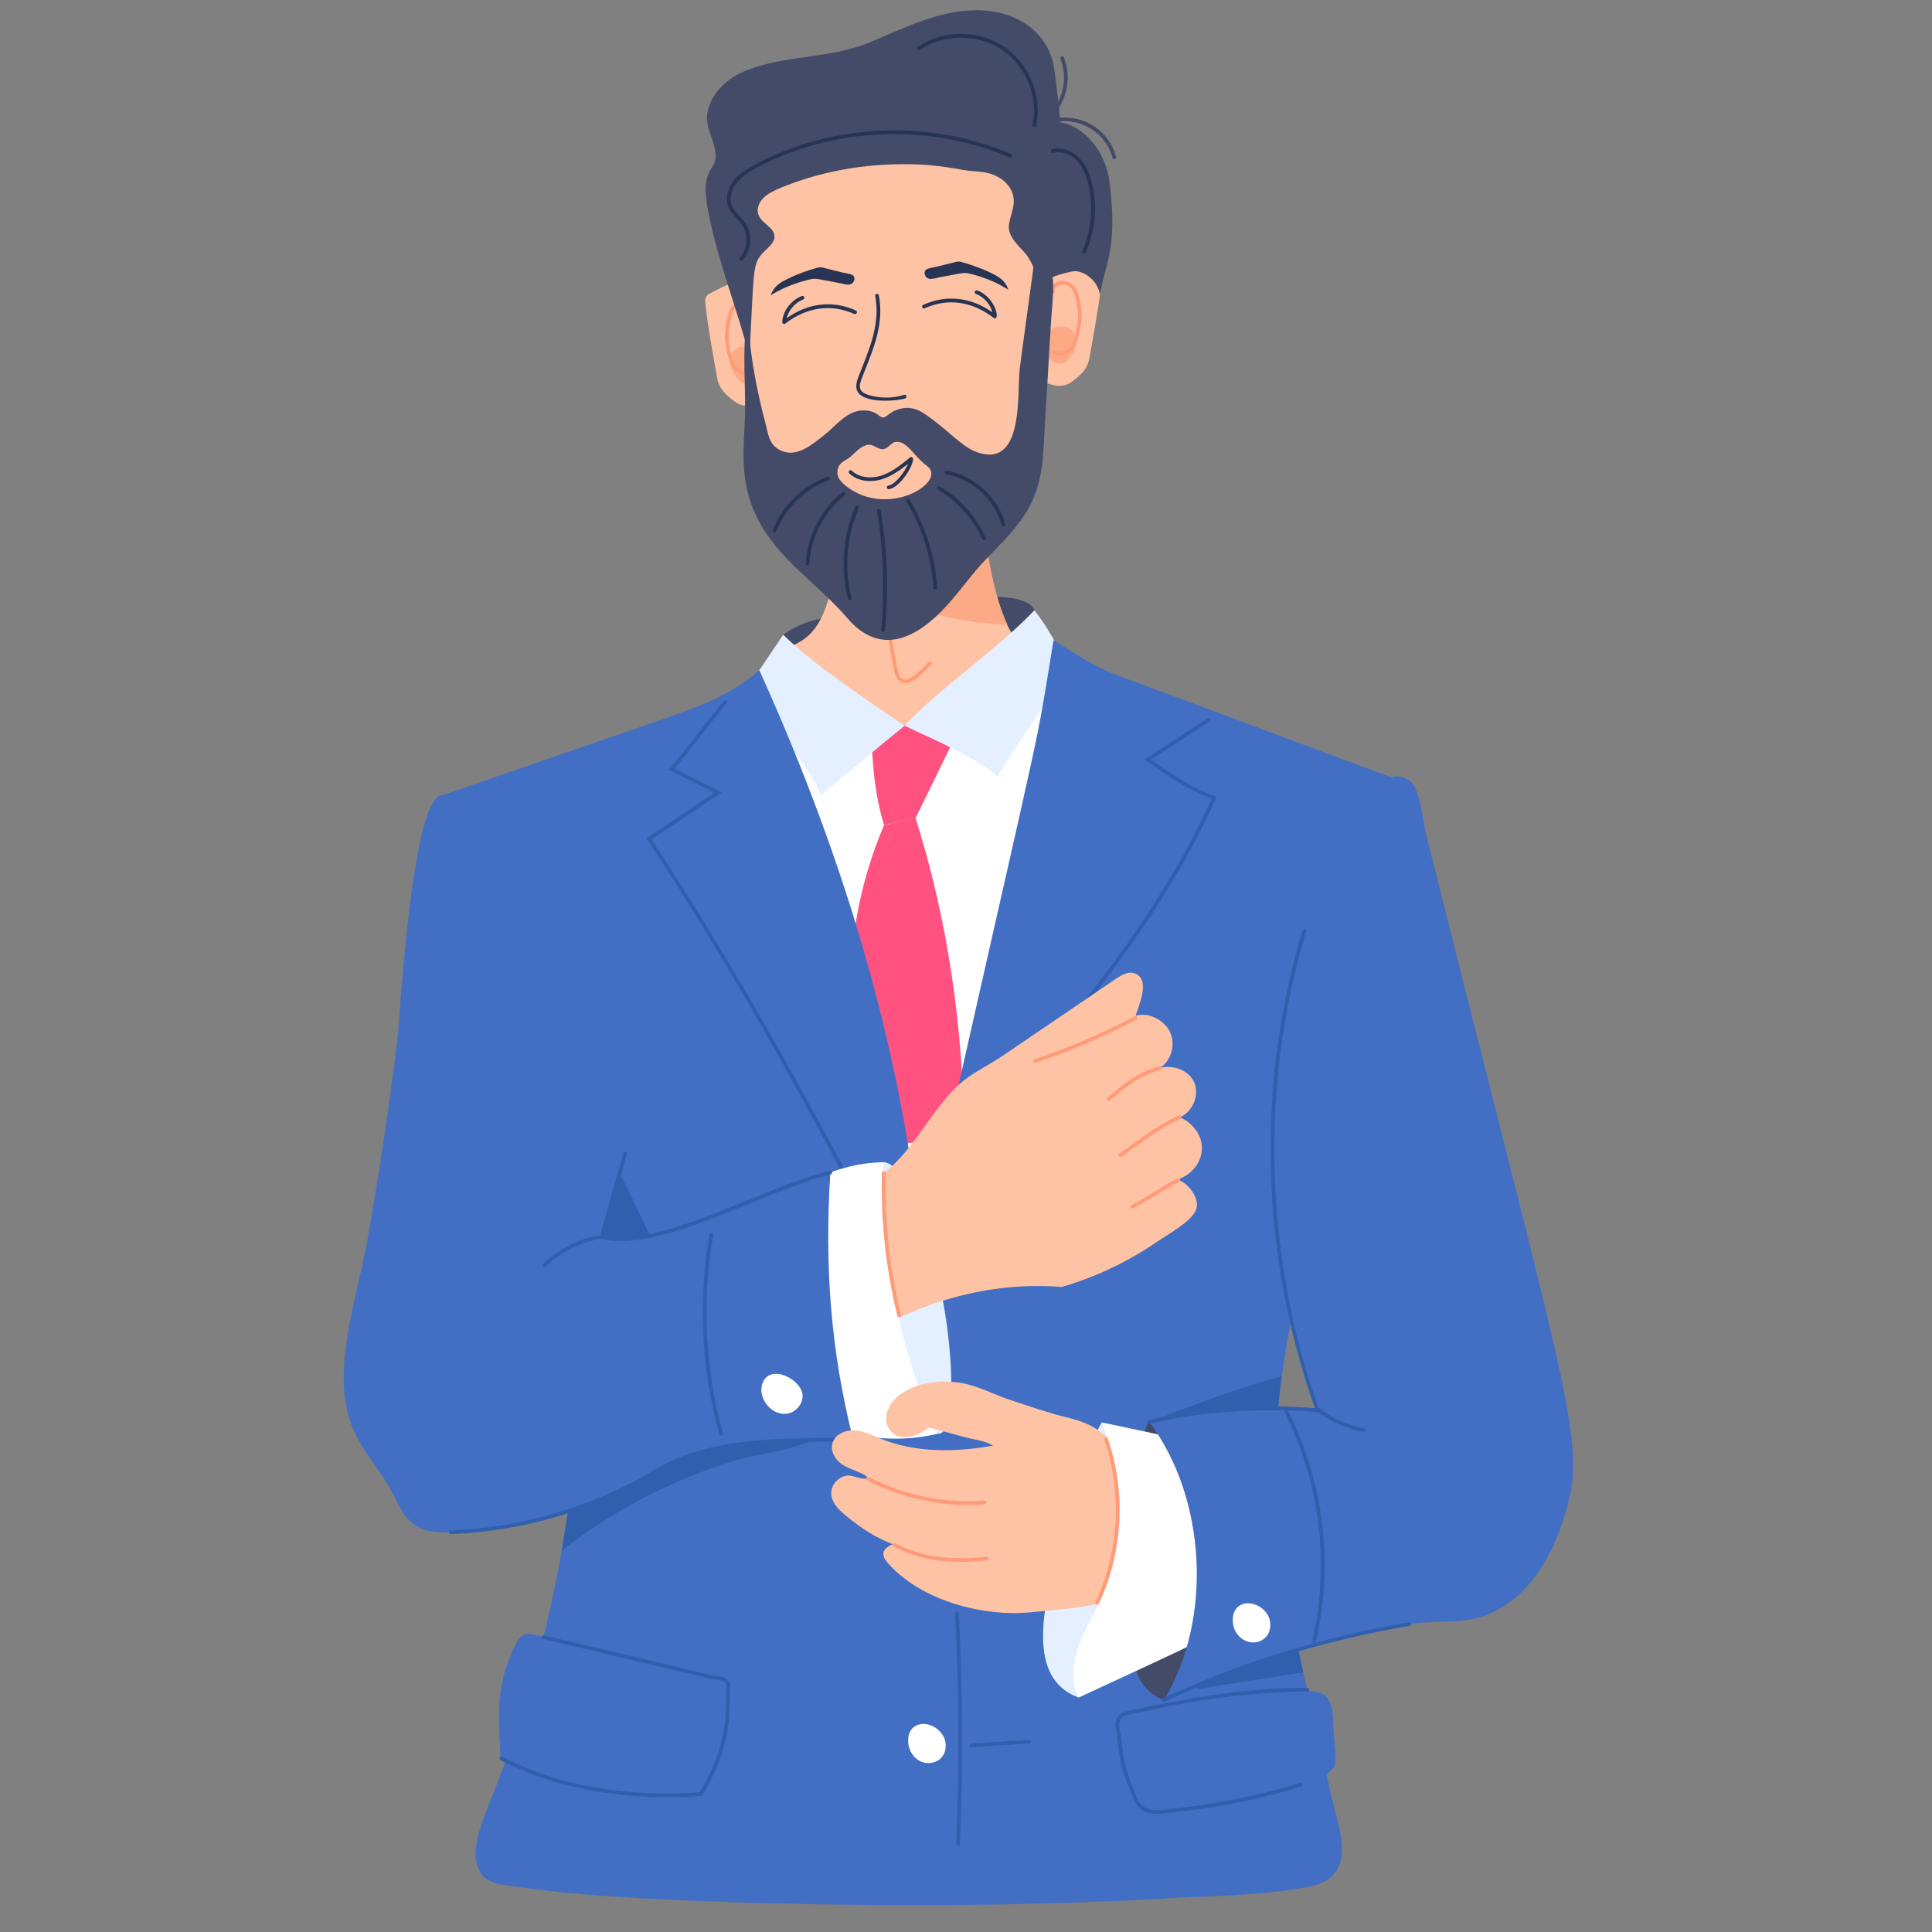 <svg xmlns="http://www.w3.org/2000/svg" xmlns:xlink="http://www.w3.org/1999/xlink" width="50" zoomAndPan="magnify" viewBox="0 0 37.5 37.5" height="50" preserveAspectRatio="xMidYMid meet" version="1.0"><rect x="0" y="0" width="37.5" height="37.5" fill="#808080" stroke="none"/><defs><clipPath id="5129bfbf1a"><path d="M 6.406 15 L 17 15 L 17 30 L 6.406 30 Z M 6.406 15 " clip-rule="nonzero"/></clipPath><clipPath id="d0ba04411d"><path d="M 22 15 L 30.832 15 L 30.832 33 L 22 33 Z M 22 15 " clip-rule="nonzero"/></clipPath></defs><path fill="#444b68" d="M 15.203 12.32 C 15.203 12.32 15.613 11.98 16.254 11.98 C 16.895 11.98 19.359 11.289 19.984 11.73 C 20.609 12.176 18.457 13.402 18.457 13.402 L 17.684 13.832 L 16.48 13.973 C 16.48 13.973 15.719 13.691 15.652 13.629 C 15.586 13.562 15.203 12.32 15.203 12.32 Z M 15.203 12.32 " fill-opacity="1" fill-rule="nonzero"/><path fill="#fec3a5" d="M 19.168 10.758 L 16.238 10.758 C 16.234 10.789 16.23 10.863 16.207 11.004 C 16.031 12.289 15.609 12.406 15.371 12.543 L 15.371 14.215 L 19.664 14.215 L 19.664 12.336 C 19.621 12.262 19.574 12.184 19.539 12.109 C 19.391 11.801 19.242 11.273 19.168 10.758 Z M 19.168 10.758 " fill-opacity="1" fill-rule="nonzero"/><path fill="#ffffff" d="M 18.473 14.133 C 18.984 14.109 19.363 14.223 19.746 13.812 C 19.91 13.637 20.121 13.441 20.355 13.496 C 20.637 13.559 20.715 13.91 20.734 14.191 C 20.887 16.449 20.695 18.723 20.172 20.922 C 20.047 21.449 19.902 21.977 19.633 22.445 C 19.367 22.914 18.965 23.328 18.453 23.512 C 17.801 23.75 17.043 23.578 16.477 23.184 C 15.91 22.785 15.516 22.184 15.246 21.547 C 14.703 20.262 14.645 18.836 14.59 17.445 C 14.484 14.66 14.449 14.57 14.594 14.285 C 14.727 14.027 14.934 14.195 15.148 14.273 C 16.23 14.652 17.375 14.188 18.473 14.133 Z M 18.473 14.133 " fill-opacity="1" fill-rule="nonzero"/><path fill="#ff5280" d="M 17.16 16.016 C 17.332 15.992 17.598 15.898 17.77 15.879 C 18.391 17.816 18.711 20.02 18.707 22.051 C 18.129 22.125 17.551 22.199 16.973 22.273 C 16.57 19.449 16.52 19.223 16.531 18.738 C 16.555 17.84 16.805 16.84 17.16 16.016 Z M 17.16 16.016 " fill-opacity="1" fill-rule="nonzero"/><path fill="#ff5280" d="M 16.922 14.215 C 17.438 13.957 18.062 14.082 18.441 14.512 C 18.215 14.965 17.996 15.426 17.77 15.879 C 17.566 15.922 17.363 15.969 17.16 16.016 C 16.988 15.469 16.918 14.785 16.922 14.215 Z M 16.922 14.215 " fill-opacity="1" fill-rule="nonzero"/><path fill="#fec3a5" d="M 20.695 5.078 C 20.855 5.074 21.105 5.219 21.285 5.309 C 21.352 5.34 21.387 5.402 21.379 5.469 C 21.328 5.961 21.234 6.449 21.148 6.938 C 21.109 7.16 20.992 7.27 20.805 7.41 C 20.711 7.48 20.582 7.504 20.473 7.48 C 20.176 7.406 19.895 7.344 19.902 7.031 C 19.914 6.645 19.969 6.23 20.016 5.844 C 20.031 5.719 20 5.523 20.094 5.414 C 20.18 5.312 20.547 5.082 20.695 5.078 Z M 20.695 5.078 " fill-opacity="1" fill-rule="nonzero"/><path fill="#fcaa86" d="M 20.25 6.648 C 20.238 6.844 20.41 7.055 20.539 7.062 C 20.766 7.082 20.965 6.691 20.867 6.492 C 20.723 6.203 20.266 6.336 20.25 6.648 Z M 20.25 6.648 " fill-opacity="1" fill-rule="nonzero"/><path fill="#ff9b78" d="M 20.438 6.863 C 20.395 6.84 20.43 6.777 20.473 6.801 C 20.52 6.828 20.59 6.832 20.648 6.812 C 20.836 6.762 20.867 6.492 20.902 6.336 C 20.918 6.27 20.953 6.113 20.875 5.785 C 20.855 5.707 20.836 5.645 20.793 5.594 C 20.703 5.496 20.539 5.5 20.48 5.602 C 20.473 5.613 20.465 5.633 20.473 5.652 C 20.488 5.699 20.418 5.723 20.402 5.68 C 20.391 5.641 20.395 5.602 20.418 5.566 C 20.504 5.414 20.727 5.418 20.844 5.547 C 20.902 5.609 20.93 5.691 20.945 5.77 C 21.016 6.066 21 6.227 20.969 6.371 C 20.941 6.531 20.887 6.82 20.668 6.883 C 20.594 6.906 20.504 6.898 20.438 6.863 Z M 20.438 6.863 " fill-opacity="1" fill-rule="nonzero"/><path fill="#fec3a5" d="M 14.371 5.465 C 14.211 5.461 13.961 5.605 13.781 5.695 C 13.715 5.727 13.68 5.789 13.688 5.855 C 13.738 6.348 13.832 6.836 13.918 7.324 C 13.957 7.547 14.074 7.656 14.266 7.797 C 14.355 7.867 14.484 7.891 14.594 7.863 C 14.895 7.793 15.172 7.73 15.164 7.418 C 15.152 7.031 15.098 6.617 15.051 6.23 C 15.035 6.105 15.066 5.91 14.973 5.801 C 14.887 5.699 14.52 5.469 14.371 5.465 Z M 14.371 5.465 " fill-opacity="1" fill-rule="nonzero"/><path fill="#fcaa86" d="M 14.816 7.035 C 14.828 7.23 14.656 7.441 14.527 7.449 C 14.301 7.469 14.102 7.078 14.203 6.879 C 14.344 6.59 14.801 6.723 14.816 7.035 Z M 14.816 7.035 " fill-opacity="1" fill-rule="nonzero"/><path fill="#ff9b78" d="M 14.398 7.27 C 14.234 7.223 14.152 7.062 14.094 6.738 C 14.078 6.668 14.039 6.5 14.121 6.156 C 14.137 6.078 14.164 5.996 14.223 5.934 C 14.289 5.859 14.395 5.824 14.488 5.844 C 14.598 5.863 14.699 5.965 14.664 6.062 C 14.648 6.109 14.578 6.086 14.594 6.039 C 14.613 5.988 14.539 5.926 14.477 5.914 C 14.402 5.898 14.324 5.926 14.277 5.98 C 14.23 6.031 14.211 6.094 14.191 6.172 C 14.121 6.473 14.145 6.605 14.168 6.746 C 14.195 6.891 14.242 7.148 14.418 7.199 C 14.48 7.219 14.547 7.211 14.594 7.188 C 14.637 7.164 14.672 7.227 14.629 7.25 C 14.59 7.27 14.48 7.293 14.398 7.27 Z M 14.398 7.27 " fill-opacity="1" fill-rule="nonzero"/><path fill="#fcaa86" d="M 16.258 10.758 C 16.254 10.785 16.25 10.859 16.227 11.023 C 17.191 11.703 18.367 12.094 19.555 12.125 C 19.387 11.777 19.25 11.234 19.18 10.758 Z M 16.258 10.758 " fill-opacity="1" fill-rule="nonzero"/><path fill="#ff9b78" d="M 17.52 13.25 C 17.402 13.215 17.363 13.086 17.344 12.969 L 17.027 11.234 C 17.02 11.188 17.09 11.176 17.098 11.223 C 17.434 13.012 17.402 13.141 17.539 13.184 C 17.691 13.227 17.93 12.938 18.031 12.848 C 18.066 12.816 18.117 12.871 18.078 12.902 C 17.957 13.008 17.719 13.316 17.52 13.25 Z M 17.52 13.25 " fill-opacity="1" fill-rule="nonzero"/><path fill="#fec3a5" d="M 14.547 6.137 C 14.531 6.789 14.613 8.602 14.895 9.129 C 15.125 9.656 15.598 10.043 16.051 10.344 C 16.484 10.629 17.047 10.891 17.574 10.82 C 17.992 10.762 18.359 10.48 18.695 10.203 C 19.484 9.559 20.035 8.996 20.207 7.98 C 20.336 7.352 20.254 6.758 20.223 6.211 C 20.215 6.094 20.227 5.93 20.227 5.961 C 20.25 5.633 20.48 4.477 19.992 3.707 C 19.406 2.758 17.961 2.941 17.141 2.926 C 16.496 2.91 15.824 3.062 15.215 3.258 C 14.945 3.344 14.664 3.457 14.492 3.684 C 14.32 3.906 14.281 4.207 14.324 4.484 C 14.367 4.762 14.547 5.02 14.566 5.289 C 14.582 5.559 14.551 5.863 14.547 6.137 Z M 14.547 6.137 " fill-opacity="1" fill-rule="nonzero"/><path fill="#273454" d="M 19.289 6.172 C 18.871 5.848 18.398 5.781 17.949 5.984 C 17.906 6.004 17.875 5.938 17.918 5.918 C 18.367 5.715 18.844 5.766 19.262 6.062 C 19.227 5.914 19.098 5.762 18.941 5.703 C 18.898 5.688 18.922 5.621 18.969 5.637 C 19.281 5.754 19.402 6.137 19.324 6.176 C 19.32 6.176 19.301 6.18 19.289 6.172 Z M 19.289 6.172 " fill-opacity="1" fill-rule="nonzero"/><path fill="#273454" d="M 19.582 5.629 C 19.562 5.617 19.551 5.562 19.539 5.543 C 19.52 5.512 19.496 5.48 19.469 5.449 C 19.332 5.301 18.859 5.137 18.648 5.082 C 18.59 5.066 18.586 5.078 18.199 5.172 C 18.137 5.188 18.035 5.199 17.988 5.227 C 17.91 5.266 17.945 5.402 18.051 5.414 C 18.109 5.418 18.195 5.391 18.25 5.379 C 18.742 5.293 18.688 5.277 18.887 5.328 C 19.141 5.395 19.379 5.5 19.582 5.629 Z M 19.582 5.629 " fill-opacity="1" fill-rule="nonzero"/><path fill="#273454" d="M 15.184 6.254 C 15.188 6.047 15.352 5.828 15.562 5.746 C 15.609 5.73 15.633 5.797 15.59 5.812 C 15.434 5.871 15.305 6.023 15.27 6.176 C 15.688 5.879 16.164 5.824 16.613 6.027 C 16.656 6.051 16.625 6.113 16.582 6.094 C 16.137 5.895 15.66 5.957 15.242 6.281 C 15.219 6.301 15.184 6.281 15.184 6.254 Z M 15.184 6.254 " fill-opacity="1" fill-rule="nonzero"/><path fill="#273454" d="M 14.949 5.738 C 14.969 5.727 14.98 5.672 14.992 5.656 C 15.07 5.523 15.16 5.477 15.285 5.414 C 15.469 5.324 15.672 5.246 15.883 5.191 C 15.941 5.18 15.945 5.188 16.332 5.285 C 16.395 5.301 16.496 5.309 16.543 5.336 C 16.621 5.379 16.586 5.512 16.48 5.523 C 16.422 5.531 16.336 5.5 16.281 5.492 C 15.789 5.402 15.844 5.391 15.648 5.441 C 15.391 5.508 15.152 5.609 14.949 5.738 Z M 14.949 5.738 " fill-opacity="1" fill-rule="nonzero"/><path fill="#444b68" d="M 19.637 3.711 C 19.57 3.562 19.438 3.457 19.289 3.395 C 19.121 3.328 18.957 3.332 18.785 3.312 C 18.555 3.285 18.09 3.152 17.219 3.195 C 16.516 3.227 15.812 3.375 15.164 3.641 C 15.035 3.695 14.906 3.754 14.816 3.844 C 14.723 3.938 14.676 4.074 14.73 4.188 C 14.797 4.336 15.02 4.418 15.031 4.578 C 15.043 4.723 14.879 4.824 14.781 4.938 C 14.605 5.145 14.633 5.289 14.547 6.918 C 14.305 5.988 13.934 5.066 13.75 4.125 C 13.691 3.82 13.641 3.5 13.828 3.234 C 14.023 2.953 13.699 2.566 13.723 2.254 C 13.754 1.871 14.062 1.555 14.414 1.398 C 15.184 1.059 16.09 1.152 16.887 0.82 C 17.367 0.621 17.836 0.391 18.34 0.273 C 19.57 -0.012 20.355 0.566 20.465 1.344 C 20.48 1.461 20.605 2.379 20.562 2.371 C 21.094 2.453 21.465 3.004 21.531 3.5 C 21.699 4.773 21.465 5.105 21.387 5.543 C 21.375 5.598 21.352 5.664 21.352 5.719 C 21.312 5.508 21.156 5.332 20.941 5.273 C 20.859 5.25 20.773 5.277 20.691 5.297 C 20.516 5.336 20.348 5.406 20.195 5.5 C 20.105 5.309 20.031 5.062 19.887 4.902 C 19.758 4.762 19.559 4.574 19.582 4.379 C 19.609 4.145 19.742 3.957 19.637 3.711 Z M 19.637 3.711 " fill-opacity="1" fill-rule="nonzero"/><path fill="#444b68" d="M 16.02 8.426 C 16.223 8.266 16.387 8.035 16.656 7.977 C 16.773 7.953 16.906 7.965 17.012 8.031 C 17.121 8.098 17.117 8.145 17.234 8.055 C 17.332 7.973 17.453 7.926 17.582 7.918 C 17.777 7.91 17.906 8 18.055 8.109 C 18.551 8.473 18.734 8.754 19.113 8.816 C 19.855 8.938 19.746 7.633 19.789 7.203 C 19.793 7.137 19.812 7 20.074 5.078 C 20.082 5.043 20.324 4.977 20.355 4.969 C 20.359 5.145 20.434 5.305 20.441 5.484 C 20.449 5.785 20.406 6.094 20.391 6.395 C 20.355 7.008 20.32 7.621 20.281 8.234 C 20.246 8.797 20.262 9.312 19.98 9.836 C 19.766 10.23 19.453 10.527 19.145 10.848 C 18.867 11.133 18.641 11.469 18.367 11.766 C 17.816 12.367 17.102 12.766 16.445 11.996 C 15.883 11.34 15.121 10.875 14.711 10.082 C 14.414 9.5 14.41 8.965 14.449 8.344 C 14.5 7.453 14.379 6.969 14.516 5.969 C 14.484 6.199 14.535 6.473 14.562 6.703 C 14.621 7.203 14.723 7.703 14.852 8.195 C 14.914 8.426 14.918 8.641 15.168 8.75 C 15.473 8.883 15.766 8.629 16.02 8.426 Z M 16.02 8.426 " fill-opacity="1" fill-rule="nonzero"/><path fill="#fec3a5" d="M 16.801 8.645 C 16.945 8.594 17.004 8.715 17.129 8.719 C 17.234 8.723 17.281 8.594 17.383 8.578 C 17.594 8.543 17.746 8.855 17.949 9.008 C 18.031 9.07 18.102 9.129 18.07 9.246 C 17.98 9.574 17.07 9.965 16.402 9.418 C 16.348 9.371 16.297 9.32 16.27 9.258 C 16.242 9.184 16.25 9.098 16.293 9.031 C 16.348 8.949 16.449 8.922 16.52 8.855 C 16.605 8.777 16.688 8.684 16.801 8.645 Z M 16.801 8.645 " fill-opacity="1" fill-rule="nonzero"/><path fill="#273454" d="M 17.25 9.496 C 17.207 9.496 17.199 9.434 17.242 9.426 C 17.383 9.402 17.562 9.156 17.625 9.004 C 17.48 9.117 17.328 9.23 17.145 9.293 C 16.898 9.379 16.637 9.336 16.484 9.188 C 16.449 9.156 16.5 9.102 16.535 9.137 C 16.668 9.266 16.898 9.301 17.121 9.227 C 17.324 9.156 17.496 9.016 17.664 8.879 C 17.684 8.863 17.719 8.875 17.723 8.906 C 17.727 9.047 17.473 9.457 17.254 9.496 C 17.254 9.496 17.25 9.496 17.25 9.496 Z M 17.25 9.496 " fill-opacity="1" fill-rule="nonzero"/><path fill="#273454" d="M 16.855 7.738 C 16.609 7.668 16.578 7.527 16.664 7.309 C 16.875 6.773 17.09 6.297 16.988 5.746 C 16.98 5.699 17.051 5.688 17.059 5.734 C 17.156 6.262 16.977 6.715 16.785 7.195 C 16.691 7.441 16.594 7.59 16.875 7.672 C 17.094 7.734 17.332 7.734 17.547 7.664 C 17.594 7.652 17.613 7.719 17.57 7.734 C 17.453 7.77 17.086 7.809 16.855 7.738 Z M 16.855 7.738 " fill-opacity="1" fill-rule="nonzero"/><path fill="#e4f0ff" d="M 15.203 12.32 C 14.988 12.641 14.77 12.961 14.555 13.281 C 14.824 13.938 15.664 14.766 15.934 15.426 C 16.371 15.074 17.121 14.438 17.559 14.086 C 16.824 13.586 15.789 12.902 15.203 12.32 Z M 15.203 12.32 " fill-opacity="1" fill-rule="nonzero"/><path fill="#e4f0ff" d="M 20.078 11.844 C 20.363 12.219 20.523 12.527 20.734 12.949 C 20.301 13.691 19.797 14.328 19.363 15.074 C 18.906 14.672 18.105 14.352 17.559 14.086 C 18.246 13.348 19.391 12.578 20.078 11.844 Z M 20.078 11.844 " fill-opacity="1" fill-rule="nonzero"/><path fill="#426fc4" d="M 25.125 23.156 C 25.098 23.582 25.078 24.008 25.07 24.434 C 25.059 24.828 25.129 25.277 25.055 25.66 C 24.844 26.738 24.773 27.621 24.773 27.883 C 24.742 28.523 24.68 29.215 24.766 29.852 C 24.863 30.582 24.965 30.992 25.828 34.801 C 25.988 35.492 26.387 36.434 25.41 36.621 C 24.496 36.797 23.434 36.801 22.656 36.848 C 20.023 36.996 17.383 37.008 14.746 36.938 C 13.555 36.906 11.301 36.824 9.996 36.617 C 9.793 36.586 9.562 36.578 9.41 36.445 C 9.113 36.176 9.254 35.664 9.367 35.348 C 9.633 34.609 10.355 33.047 10.859 30.34 C 11.246 28.188 11.289 26.824 11.535 24.668 C 11.918 21.344 10.848 17.941 8.617 15.426 C 9.973 14.957 11.328 14.488 12.684 14.023 C 13.418 13.77 14.16 13.523 14.738 13.008 C 16.426 16.738 17.598 20.625 17.934 24.699 C 17.992 23.762 18.207 22.844 18.41 21.93 C 20.328 13.418 20.066 14.762 20.449 12.426 C 20.988 12.762 21.262 12.953 21.711 13.117 C 23.465 13.762 25.262 14.445 27.016 15.09 C 26.664 16.113 26.438 16.395 25.969 18.109 C 25.527 19.758 25.246 21.453 25.125 23.156 Z M 25.125 23.156 " fill-opacity="1" fill-rule="nonzero"/><path fill="#305fad" d="M 12.59 24.004 C 12.617 24.109 12.539 24.223 12.438 24.27 C 12.289 24.34 12 24.305 11.879 24.254 C 11.805 24.223 11.742 24.168 11.715 24.094 C 11.664 23.969 11.707 23.891 11.953 22.992 C 11.973 22.922 11.984 22.816 12.023 22.758 C 12.062 22.812 12.602 23.953 12.629 24.012 C 12.621 23.992 12.609 23.977 12.602 23.961 " fill-opacity="1" fill-rule="nonzero"/><path fill="#305fad" d="M 24.875 26.711 C 24.828 27.082 24.793 27.453 24.777 27.836 C 24.488 27.797 23.199 27.625 22.832 27.57 C 22.758 27.562 22.613 27.57 22.559 27.52 C 22.695 27.434 22.879 27.387 23.027 27.328 C 23.543 27.129 24.246 26.887 24.875 26.711 Z M 24.875 26.711 " fill-opacity="1" fill-rule="nonzero"/><path fill="#305fad" d="M 25.297 32.461 C 25.094 32.492 23.758 32.703 23.477 32.746 C 23.391 32.758 23.266 32.805 23.188 32.754 C 23.086 32.691 23.16 32.621 23.219 32.566 C 23.367 32.426 23.539 32.316 23.707 32.211 C 24.156 31.926 24.602 31.645 25.051 31.359 C 25.094 31.555 25.164 31.855 25.297 32.461 Z M 25.297 32.461 " fill-opacity="1" fill-rule="nonzero"/><path fill="#305fad" d="M 16.719 27.668 C 16.32 27.781 15.93 27.906 15.543 28.043 C 15.141 28.184 14.691 28.223 14.281 28.344 C 12.996 28.734 11.812 29.371 10.902 30.102 C 10.965 29.742 11.02 29.383 11.07 29.023 C 12.699 28.234 14.527 27.68 15.293 27.547 C 15.797 27.457 16.262 27.363 16.719 27.668 Z M 16.719 27.668 " fill-opacity="1" fill-rule="nonzero"/><path fill="#305fad" d="M 18.559 35.797 C 18.625 34.309 18.617 32.801 18.539 31.312 C 18.535 31.266 18.609 31.262 18.609 31.309 C 18.688 32.801 18.695 34.309 18.633 35.801 C 18.629 35.848 18.559 35.844 18.559 35.797 Z M 18.559 35.797 " fill-opacity="1" fill-rule="nonzero"/><path fill="#305fad" d="M 17.957 25.812 C 16.355 22.793 14.727 19.566 12.566 16.301 L 12.547 16.27 C 13.809 15.426 13.836 15.406 13.867 15.387 C 13.836 15.371 13.852 15.379 12.984 14.945 L 14.047 13.605 C 14.074 13.566 14.133 13.613 14.102 13.648 L 13.098 14.922 C 13.133 14.938 13.977 15.363 14.008 15.379 C 13.977 15.398 12.684 16.266 12.645 16.293 C 14.855 19.633 16.676 23.242 18.023 25.781 C 18.043 25.824 17.98 25.855 17.957 25.812 Z M 17.957 25.812 " fill-opacity="1" fill-rule="nonzero"/><path fill="#305fad" d="M 18.973 21.926 C 20.672 19.945 22.453 17.871 23.52 15.5 C 23.062 15.344 22.637 15.035 22.211 14.742 L 23.441 13.941 C 23.48 13.918 23.52 13.977 23.48 14.004 L 22.34 14.746 C 22.727 15.008 23.141 15.305 23.578 15.445 L 23.617 15.457 L 23.602 15.496 C 22.535 17.887 20.742 19.977 19.031 21.973 C 19 22.008 18.941 21.961 18.973 21.926 Z M 18.973 21.926 " fill-opacity="1" fill-rule="nonzero"/><path fill="#e4f0ff" d="M 18.203 27.828 C 18.609 27.887 18.527 25.711 18.059 24.273 C 17.973 24.012 17.902 23.711 17.781 23.465 C 17.625 23.156 17.441 22.559 17.145 22.559 C 16.715 24.371 17.121 26.305 18.203 27.828 Z M 18.203 27.828 " fill-opacity="1" fill-rule="nonzero"/><path fill="#fec3a5" d="M 16.633 26.027 C 17.816 25.273 19.203 24.867 20.605 24.98 C 21.27 24.789 21.898 24.488 22.465 24.098 C 22.664 23.961 23.113 23.719 23.211 23.492 C 23.309 23.27 23.055 22.941 22.84 22.895 C 23.105 22.828 23.312 22.586 23.328 22.316 C 23.348 22.051 23.148 21.785 22.898 21.688 C 23.145 21.582 23.277 21.277 23.188 21.031 C 23.098 20.781 22.77 20.656 22.516 20.73 C 22.734 20.586 22.824 20.273 22.711 20.035 C 22.598 19.797 22.297 19.641 22.043 19.715 C 22.102 19.516 22.336 19.016 22.031 18.895 C 21.902 18.844 21.766 18.926 21.652 19.004 C 20.945 19.484 20.234 19.969 19.527 20.449 C 18.875 20.895 18.68 20.824 18.023 21.758 C 17.684 22.23 17.34 22.746 16.801 22.977 C 16.48 23.965 16.332 24.969 16.484 25.992 C 16.492 26.043 16.59 26.055 16.633 26.027 Z M 16.633 26.027 " fill-opacity="1" fill-rule="nonzero"/><path fill="#ff9b78" d="M 20.078 20.562 C 20.746 20.336 21.402 20.055 22.027 19.727 C 22.07 19.703 22.102 19.77 22.059 19.789 C 21.434 20.121 20.773 20.402 20.102 20.629 C 20.059 20.645 20.031 20.578 20.078 20.562 Z M 20.078 20.562 " fill-opacity="1" fill-rule="nonzero"/><path fill="#ff9b78" d="M 21.496 21.309 C 21.828 21.012 22.109 20.805 22.504 20.695 C 22.551 20.684 22.57 20.754 22.523 20.766 C 22.141 20.871 21.875 21.066 21.547 21.363 C 21.512 21.395 21.461 21.34 21.496 21.309 Z M 21.496 21.309 " fill-opacity="1" fill-rule="nonzero"/><path fill="#ff9b78" d="M 21.727 22.391 C 22.09 22.141 22.484 21.82 22.887 21.652 C 22.93 21.633 22.957 21.699 22.914 21.719 C 22.52 21.887 22.121 22.207 21.766 22.453 C 21.727 22.48 21.684 22.418 21.727 22.391 Z M 21.727 22.391 " fill-opacity="1" fill-rule="nonzero"/><path fill="#ff9b78" d="M 21.961 23.391 C 22.289 23.223 22.52 23.043 22.855 22.871 C 22.902 22.852 22.93 22.914 22.891 22.934 C 22.559 23.102 22.332 23.281 21.996 23.453 C 21.949 23.477 21.918 23.414 21.961 23.391 Z M 21.961 23.391 " fill-opacity="1" fill-rule="nonzero"/><path fill="#ffffff" d="M 15.879 22.859 C 16.273 22.672 16.707 22.566 17.145 22.559 C 17.121 24.371 17.438 26.18 18.203 27.828 C 17.523 27.992 16.793 27.945 16.141 27.703 C 15.469 26.227 15.488 24.43 15.879 22.859 Z M 15.879 22.859 " fill-opacity="1" fill-rule="nonzero"/><g clip-path="url(#5129bfbf1a)"><path fill="#426fc4" d="M 8.617 15.43 C 7.996 15.301 7.766 19.758 7.707 20.234 C 7.547 21.523 7.355 22.805 7.129 24.082 C 6.941 25.152 6.418 26.59 6.82 27.656 C 7.02 28.172 7.426 28.57 7.66 29.062 C 7.902 29.582 8.133 29.77 8.75 29.742 C 10.152 29.684 11.523 29.281 12.719 28.562 C 13.855 27.879 15.281 27.969 16.559 27.938 C 16.117 26.188 16.004 24.559 16.117 22.758 C 14.637 23.141 12.812 24.297 11.645 24.008 C 12.086 22.32 11.84 20.465 10.977 18.945 C 10.648 18.371 10.457 17.758 10.195 17.152 C 9.84 16.328 9.504 15.609 8.617 15.43 Z M 8.617 15.43 " fill-opacity="1" fill-rule="nonzero"/></g><path fill="#305fad" d="M 11.637 24.043 C 11.59 24.031 11.605 23.965 11.652 23.977 C 12.789 24.254 14.66 23.098 16.105 22.723 C 16.152 22.711 16.172 22.781 16.125 22.793 C 14.707 23.16 12.801 24.332 11.637 24.043 Z M 11.637 24.043 " fill-opacity="1" fill-rule="nonzero"/><path fill="#305fad" d="M 8.75 29.777 C 8.703 29.777 8.703 29.707 8.75 29.707 C 10.152 29.648 11.52 29.242 12.699 28.531 C 13.844 27.848 15.238 27.934 16.559 27.902 C 16.613 27.91 16.602 27.973 16.559 27.973 C 15.262 28.004 13.863 27.918 12.738 28.594 C 11.547 29.309 10.168 29.719 8.754 29.777 C 8.75 29.777 8.75 29.777 8.75 29.777 Z M 8.75 29.777 " fill-opacity="1" fill-rule="nonzero"/><path fill="#e4f0ff" d="M 21.387 27.609 C 21.82 28.227 22.145 28.965 22.172 29.719 C 22.199 30.473 22 31.23 21.609 31.875 C 21.305 32.379 21.379 32.312 20.938 32.949 C 19.887 32.574 20.32 31.117 20.414 30.504 C 20.512 29.848 20.695 29.203 20.953 28.594 C 21 28.488 21.289 27.742 21.387 27.609 Z M 21.387 27.609 " fill-opacity="1" fill-rule="nonzero"/><path fill="#fec3a5" d="M 22.066 28.133 C 21.727 28.133 21.617 28.004 21.383 27.812 C 21.188 27.648 20.938 27.566 20.691 27.508 C 20.34 27.422 19.984 27.297 19.641 27.184 C 19.293 27.074 18.984 26.891 18.613 26.836 C 18.27 26.789 17.902 26.824 17.598 26.988 C 16.832 27.398 17.285 28.281 18.023 27.711 C 18.32 27.773 18.598 27.871 18.895 27.934 C 19.023 27.961 19.16 27.988 19.273 28.059 C 18.547 28.191 17.762 28.203 17.078 27.918 C 16.918 27.852 16.754 27.77 16.578 27.762 C 16.406 27.754 16.211 27.84 16.16 28.008 C 16.113 28.16 16.207 28.324 16.336 28.418 C 16.492 28.527 16.715 28.562 16.859 28.684 C 16.762 28.75 16.562 28.625 16.445 28.641 C 16.309 28.656 16.191 28.758 16.148 28.887 C 16.062 29.168 16.375 29.387 16.566 29.535 C 16.809 29.727 17.078 29.879 17.367 29.988 C 17.309 29.941 17.148 30.07 17.145 30.148 C 17.141 30.223 17.191 30.293 17.242 30.348 C 17.898 31.086 19.109 31.379 19.977 31.297 C 20.598 31.234 21.191 31.219 21.781 30.98 C 22.066 30.562 22.16 30.098 22.168 29.594 C 22.176 29.09 22.199 28.621 22.066 28.133 Z M 22.066 28.133 " fill-opacity="1" fill-rule="nonzero"/><path fill="#ff9b78" d="M 16.828 28.73 C 16.785 28.711 16.82 28.648 16.863 28.668 C 17.539 29.023 18.336 29.184 19.102 29.125 C 19.145 29.117 19.156 29.195 19.105 29.199 C 18.316 29.258 17.512 29.09 16.828 28.73 Z M 16.828 28.73 " fill-opacity="1" fill-rule="nonzero"/><path fill="#ff9b78" d="M 17.352 30.02 C 17.309 29.996 17.344 29.934 17.387 29.957 C 17.852 30.211 18.445 30.297 19.152 30.215 C 19.195 30.203 19.211 30.277 19.16 30.285 C 18.539 30.355 17.895 30.316 17.352 30.02 Z M 17.352 30.02 " fill-opacity="1" fill-rule="nonzero"/><path fill="#444b68" d="M 22.594 32.996 C 22.594 32.996 21.992 32.828 22.023 32.09 C 22.059 31.352 22.957 31.121 22.957 31.121 L 23.75 31.188 Z M 22.594 32.996 " fill-opacity="1" fill-rule="nonzero"/><path fill="#444b68" d="M 22.211 28.355 C 22.211 28.355 22.125 27.598 22.371 27.582 C 22.617 27.57 22.965 28 22.965 28 L 22.797 28.215 Z M 22.211 28.355 " fill-opacity="1" fill-rule="nonzero"/><path fill="#ffffff" d="M 22.879 27.926 C 22.379 27.82 21.883 27.715 21.387 27.609 C 21.816 28.723 21.844 30.031 21.332 31.113 C 21.113 31.578 20.609 32.32 20.938 32.949 C 23.051 31.969 23.133 31.941 23.352 31.785 C 23.992 31.32 24.273 30.398 23.699 29.293 C 23.551 29.004 23.363 28.738 23.176 28.473 C 23.059 28.301 22.996 28.094 22.879 27.926 Z M 22.879 27.926 " fill-opacity="1" fill-rule="nonzero"/><g clip-path="url(#d0ba04411d)"><path fill="#426fc4" d="M 27.016 15.09 C 27.121 15.035 27.363 15.094 27.453 15.262 C 27.598 15.555 27.625 15.973 27.703 16.289 C 30.574 27.715 30.812 28.012 30.352 29.473 C 29.969 30.684 29.293 31.25 28.652 31.41 C 28.246 31.512 27.777 31.453 27.352 31.523 C 25.707 31.801 24.105 32.297 22.594 32.996 C 23.543 31.418 23.414 29.074 22.309 27.602 C 23.34 27.352 24.52 27.281 25.578 27.375 C 24.508 24.387 24.402 21.102 25.32 18.066 C 25.652 16.973 26.145 15.836 27.016 15.09 Z M 27.016 15.09 " fill-opacity="1" fill-rule="nonzero"/></g><path fill="#305fad" d="M 22.301 27.566 C 23.293 27.328 24.438 27.246 25.523 27.332 C 24.465 24.344 24.379 21.051 25.285 18.055 C 25.301 18.012 25.371 18.031 25.355 18.074 C 23.82 23.152 25.617 27.344 25.629 27.414 C 25.594 27.414 23.996 27.234 22.316 27.633 C 22.273 27.648 22.25 27.578 22.301 27.566 Z M 22.301 27.566 " fill-opacity="1" fill-rule="nonzero"/><path fill="#305fad" d="M 22.578 32.961 C 24.094 32.262 25.695 31.766 27.344 31.488 C 27.395 31.48 27.402 31.551 27.355 31.559 C 25.715 31.836 24.117 32.328 22.609 33.027 C 22.566 33.047 22.535 32.984 22.578 32.961 Z M 22.578 32.961 " fill-opacity="1" fill-rule="nonzero"/><path fill="#426fc4" d="M 9.73 34.133 C 9.703 34.117 9.707 33.871 9.703 33.832 C 9.66 33.285 9.676 32.672 9.898 32.168 C 9.965 32.016 10.055 31.707 10.258 31.715 C 10.41 31.723 10.586 31.793 10.73 31.828 C 14.941 32.816 13.52 32.484 13.82 32.555 C 13.906 32.574 14.023 32.566 14.09 32.629 C 14.156 32.688 14.129 32.738 14.129 32.82 C 14.121 33.172 14.203 33.824 13.605 34.824 C 12.285 34.918 10.902 34.738 9.73 34.133 Z M 9.73 34.133 " fill-opacity="1" fill-rule="nonzero"/><path fill="#305fad" d="M 9.715 34.164 C 9.672 34.141 9.707 34.078 9.75 34.098 C 11.094 34.797 12.57 34.863 13.582 34.789 C 14.211 33.727 14.066 33.051 14.098 32.766 C 14.102 32.715 14.105 32.691 14.066 32.656 C 14.027 32.617 13.961 32.609 13.895 32.602 C 13.758 32.582 11.691 32.082 10.539 31.812 C 10.492 31.801 10.508 31.734 10.555 31.742 C 13.984 32.551 13.781 32.516 13.902 32.531 C 13.977 32.539 14.059 32.551 14.117 32.602 C 14.195 32.676 14.168 32.742 14.164 32.82 C 14.156 33.188 14.234 33.836 13.637 34.844 L 13.625 34.859 L 13.605 34.859 C 12.285 34.953 10.898 34.777 9.715 34.164 Z M 13.605 34.824 Z M 13.605 34.824 " fill-opacity="1" fill-rule="nonzero"/><path fill="#426fc4" d="M 25.832 34.371 C 25.68 34.512 25.438 34.578 25.246 34.637 C 24.621 34.844 23.691 35.043 22.883 35.129 C 22.621 35.156 22.258 35.262 22.082 35 C 22.031 34.918 22 34.816 21.965 34.73 C 21.777 34.297 21.758 34.02 21.719 33.699 C 21.707 33.574 21.641 33.418 21.75 33.316 C 21.855 33.223 22.125 33.207 22.262 33.172 C 23.23 32.941 24.281 32.82 25.383 32.824 C 25.586 32.824 25.738 32.859 25.82 33.062 C 25.875 33.199 25.875 33.344 25.879 33.484 C 25.906 34.078 25.984 34.23 25.832 34.371 Z M 25.832 34.371 " fill-opacity="1" fill-rule="nonzero"/><path fill="#305fad" d="M 22.051 35.02 C 22.016 34.961 21.988 34.891 21.965 34.828 C 21.805 34.414 21.754 34.332 21.691 33.777 L 21.684 33.703 C 21.668 33.574 21.598 33.402 21.727 33.289 C 21.812 33.215 21.977 33.188 22.125 33.164 C 22.207 33.148 23.898 32.742 25.379 32.762 C 25.43 32.762 25.43 32.832 25.379 32.832 C 24.332 32.832 23.113 33.008 22.27 33.207 C 22.145 33.238 21.871 33.258 21.773 33.344 C 21.68 33.426 21.742 33.574 21.758 33.695 C 21.801 34.047 21.809 34.281 21.996 34.715 C 22.035 34.805 22.062 34.906 22.113 34.98 C 22.273 35.219 22.617 35.117 22.879 35.094 C 23.68 35.008 24.605 34.809 25.234 34.605 C 25.285 34.59 25.301 34.66 25.258 34.672 C 24.637 34.875 23.699 35.078 22.887 35.164 C 22.586 35.195 22.234 35.293 22.051 35.02 Z M 22.051 35.02 " fill-opacity="1" fill-rule="nonzero"/><path fill="#305fad" d="M 10.539 24.535 C 10.828 24.258 11.207 24.059 11.605 23.98 C 11.652 23.977 11.664 24.043 11.617 24.051 C 11.234 24.129 10.867 24.316 10.59 24.586 C 10.555 24.621 10.504 24.57 10.539 24.535 Z M 10.539 24.535 " fill-opacity="1" fill-rule="nonzero"/><path fill="#305fad" d="M 26.465 27.789 C 26.41 27.773 25.98 27.727 25.547 27.379 C 25.531 27.367 25.531 27.344 25.543 27.328 C 25.555 27.312 25.578 27.309 25.594 27.32 C 25.848 27.527 26.152 27.664 26.473 27.719 C 26.492 27.723 26.504 27.742 26.504 27.762 C 26.5 27.777 26.484 27.789 26.465 27.789 Z M 26.465 27.789 " fill-opacity="1" fill-rule="nonzero"/><path fill="#305fad" d="M 11.66 23.938 L 12.098 22.383 C 12.105 22.363 12.125 22.352 12.145 22.355 C 12.164 22.363 12.176 22.383 12.168 22.402 L 11.73 23.957 C 11.719 24.004 11.648 23.98 11.66 23.938 Z M 11.66 23.938 " fill-opacity="1" fill-rule="nonzero"/><path fill="#305fad" d="M 13.961 27.836 C 13.613 26.582 13.547 25.242 13.773 23.961 C 13.781 23.914 13.855 23.926 13.844 23.973 C 13.621 25.242 13.684 26.574 14.031 27.816 C 14.043 27.863 13.973 27.883 13.961 27.836 Z M 13.961 27.836 " fill-opacity="1" fill-rule="nonzero"/><path fill="#ffffff" d="M 15.574 27.047 C 15.602 27.203 15.492 27.367 15.344 27.422 C 15.004 27.543 14.656 27.117 14.82 26.805 C 14.992 26.488 15.523 26.773 15.574 27.047 Z M 15.574 27.047 " fill-opacity="1" fill-rule="nonzero"/><path fill="#305fad" d="M 25.508 31.883 C 25.508 31.883 25.504 31.883 25.5 31.883 C 25.48 31.879 25.469 31.859 25.473 31.84 C 25.816 30.348 25.621 28.773 24.934 27.406 C 24.91 27.367 24.977 27.332 24.996 27.375 C 25.695 28.758 25.891 30.348 25.543 31.855 C 25.539 31.871 25.527 31.883 25.508 31.883 Z M 25.508 31.883 " fill-opacity="1" fill-rule="nonzero"/><path fill="#ffffff" d="M 24.59 31.32 C 24.691 31.465 24.68 31.688 24.543 31.801 C 24.324 31.988 23.957 31.828 23.93 31.488 C 23.895 31.051 24.371 31.012 24.59 31.32 Z M 24.59 31.32 " fill-opacity="1" fill-rule="nonzero"/><path fill="#ffffff" d="M 18.289 33.664 C 18.391 33.809 18.379 34.031 18.242 34.145 C 18.133 34.234 17.965 34.246 17.844 34.176 C 17.719 34.105 17.641 33.969 17.629 33.832 C 17.59 33.395 18.07 33.352 18.289 33.664 Z M 18.289 33.664 " fill-opacity="1" fill-rule="nonzero"/><path fill="#305fad" d="M 18.855 33.914 C 18.809 33.914 18.809 33.848 18.852 33.844 L 19.969 33.77 C 20.02 33.77 20.02 33.836 19.973 33.84 L 18.859 33.914 C 18.859 33.914 18.855 33.914 18.855 33.914 Z M 18.855 33.914 " fill-opacity="1" fill-rule="nonzero"/><path fill="#ff9b78" d="M 21.262 31.098 C 21.723 30.117 21.785 28.969 21.434 27.949 C 21.418 27.902 21.488 27.879 21.504 27.926 C 21.859 28.965 21.797 30.133 21.328 31.125 C 21.309 31.168 21.242 31.141 21.262 31.098 Z M 21.262 31.098 " fill-opacity="1" fill-rule="nonzero"/><path fill="#ff9b78" d="M 17.418 25.539 C 17.195 24.633 17.094 23.699 17.117 22.77 C 17.117 22.75 17.137 22.734 17.156 22.734 C 17.176 22.734 17.191 22.75 17.191 22.77 C 17.168 23.695 17.266 24.621 17.488 25.523 C 17.5 25.57 17.43 25.586 17.418 25.539 Z M 17.418 25.539 " fill-opacity="1" fill-rule="nonzero"/><path fill="#444b68" d="M 21.594 3.062 C 21.469 2.598 21.016 2.301 20.547 2.359 C 20.5 2.367 20.492 2.293 20.539 2.289 C 20.785 2.258 21.043 2.32 21.246 2.457 C 21.449 2.594 21.602 2.809 21.664 3.047 C 21.676 3.094 21.605 3.109 21.594 3.062 Z M 21.594 3.062 " fill-opacity="1" fill-rule="nonzero"/><path fill="#444b68" d="M 20.434 2.133 C 20.656 1.863 20.715 1.465 20.582 1.145 C 20.562 1.102 20.629 1.07 20.648 1.113 C 20.793 1.461 20.727 1.891 20.488 2.18 C 20.461 2.219 20.402 2.172 20.434 2.133 Z M 20.434 2.133 " fill-opacity="1" fill-rule="nonzero"/><path fill="#273454" d="M 14.359 5.004 C 14.512 4.836 14.531 4.555 14.406 4.367 C 14.324 4.25 14.199 4.16 14.141 4.023 C 14.074 3.867 14.113 3.664 14.238 3.508 C 14.352 3.363 14.516 3.27 14.66 3.191 C 16.16 2.391 18.062 2.312 19.625 2.992 C 19.668 3.012 19.637 3.078 19.598 3.059 C 18.055 2.387 16.176 2.461 14.691 3.254 C 14.555 3.328 14.402 3.418 14.297 3.551 C 14.188 3.691 14.152 3.863 14.207 3.996 C 14.258 4.117 14.387 4.211 14.465 4.324 C 14.613 4.543 14.59 4.855 14.414 5.055 C 14.383 5.09 14.328 5.039 14.359 5.004 Z M 14.359 5.004 " fill-opacity="1" fill-rule="nonzero"/><path fill="#273454" d="M 20.043 2.422 C 20.16 1.875 19.914 1.273 19.441 0.961 C 18.973 0.652 18.32 0.652 17.852 0.973 C 17.812 0.996 17.77 0.938 17.812 0.91 C 18.301 0.578 18.988 0.574 19.484 0.902 C 19.977 1.23 20.234 1.863 20.113 2.438 C 20.102 2.484 20.031 2.469 20.043 2.422 Z M 20.043 2.422 " fill-opacity="1" fill-rule="nonzero"/><path fill="#273454" d="M 21.008 4.871 C 21.328 4.145 21.152 3.371 20.895 3.109 C 20.766 2.98 20.59 2.926 20.441 2.969 C 20.395 2.98 20.379 2.914 20.422 2.898 C 20.594 2.848 20.801 2.914 20.945 3.059 C 21.059 3.172 21.137 3.332 21.191 3.547 C 21.305 3.996 21.262 4.477 21.074 4.898 C 21.055 4.945 20.988 4.914 21.008 4.871 Z M 21.008 4.871 " fill-opacity="1" fill-rule="nonzero"/><path fill="#273454" d="M 15 10.285 C 15.188 9.812 15.582 9.43 16.062 9.254 C 16.105 9.238 16.133 9.305 16.086 9.324 C 15.625 9.488 15.246 9.859 15.066 10.309 C 15.051 10.355 14.98 10.328 15 10.285 Z M 15 10.285 " fill-opacity="1" fill-rule="nonzero"/><path fill="#273454" d="M 15.641 10.934 C 15.668 10.402 15.934 9.887 16.352 9.555 C 16.391 9.527 16.434 9.582 16.398 9.613 C 15.996 9.934 15.738 10.426 15.711 10.938 C 15.707 10.984 15.637 10.98 15.641 10.934 Z M 15.641 10.934 " fill-opacity="1" fill-rule="nonzero"/><path fill="#273454" d="M 16.457 11.621 C 16.309 11.031 16.359 10.395 16.602 9.836 C 16.621 9.793 16.688 9.824 16.668 9.867 C 16.43 10.41 16.383 11.027 16.527 11.602 C 16.539 11.648 16.469 11.668 16.457 11.621 Z M 16.457 11.621 " fill-opacity="1" fill-rule="nonzero"/><path fill="#273454" d="M 17.105 12.227 C 17.176 11.457 17.148 10.68 17.023 9.918 C 17.016 9.871 17.086 9.859 17.094 9.906 C 17.223 10.676 17.25 11.457 17.176 12.234 C 17.172 12.281 17.098 12.273 17.105 12.227 Z M 17.105 12.227 " fill-opacity="1" fill-rule="nonzero"/><path fill="#273454" d="M 18.152 11.438 C 18.133 11.438 18.117 11.426 18.117 11.406 C 18.078 10.816 17.895 10.238 17.59 9.727 C 17.566 9.688 17.629 9.652 17.652 9.691 C 17.965 10.211 18.148 10.801 18.191 11.398 C 18.191 11.422 18.176 11.438 18.156 11.438 C 18.156 11.438 18.152 11.438 18.152 11.438 Z M 18.152 11.438 " fill-opacity="1" fill-rule="nonzero"/><path fill="#273454" d="M 19.066 10.465 C 18.887 10.07 18.582 9.727 18.207 9.504 C 18.168 9.48 18.203 9.422 18.246 9.445 C 18.633 9.672 18.949 10.027 19.133 10.438 C 19.152 10.48 19.086 10.508 19.066 10.465 Z M 19.066 10.465 " fill-opacity="1" fill-rule="nonzero"/><path fill="#273454" d="M 19.441 10.195 C 19.309 9.699 18.875 9.301 18.363 9.203 C 18.32 9.195 18.324 9.129 18.379 9.133 C 18.914 9.234 19.371 9.652 19.512 10.176 C 19.523 10.223 19.453 10.242 19.441 10.195 Z M 19.441 10.195 " fill-opacity="1" fill-rule="nonzero"/></svg>